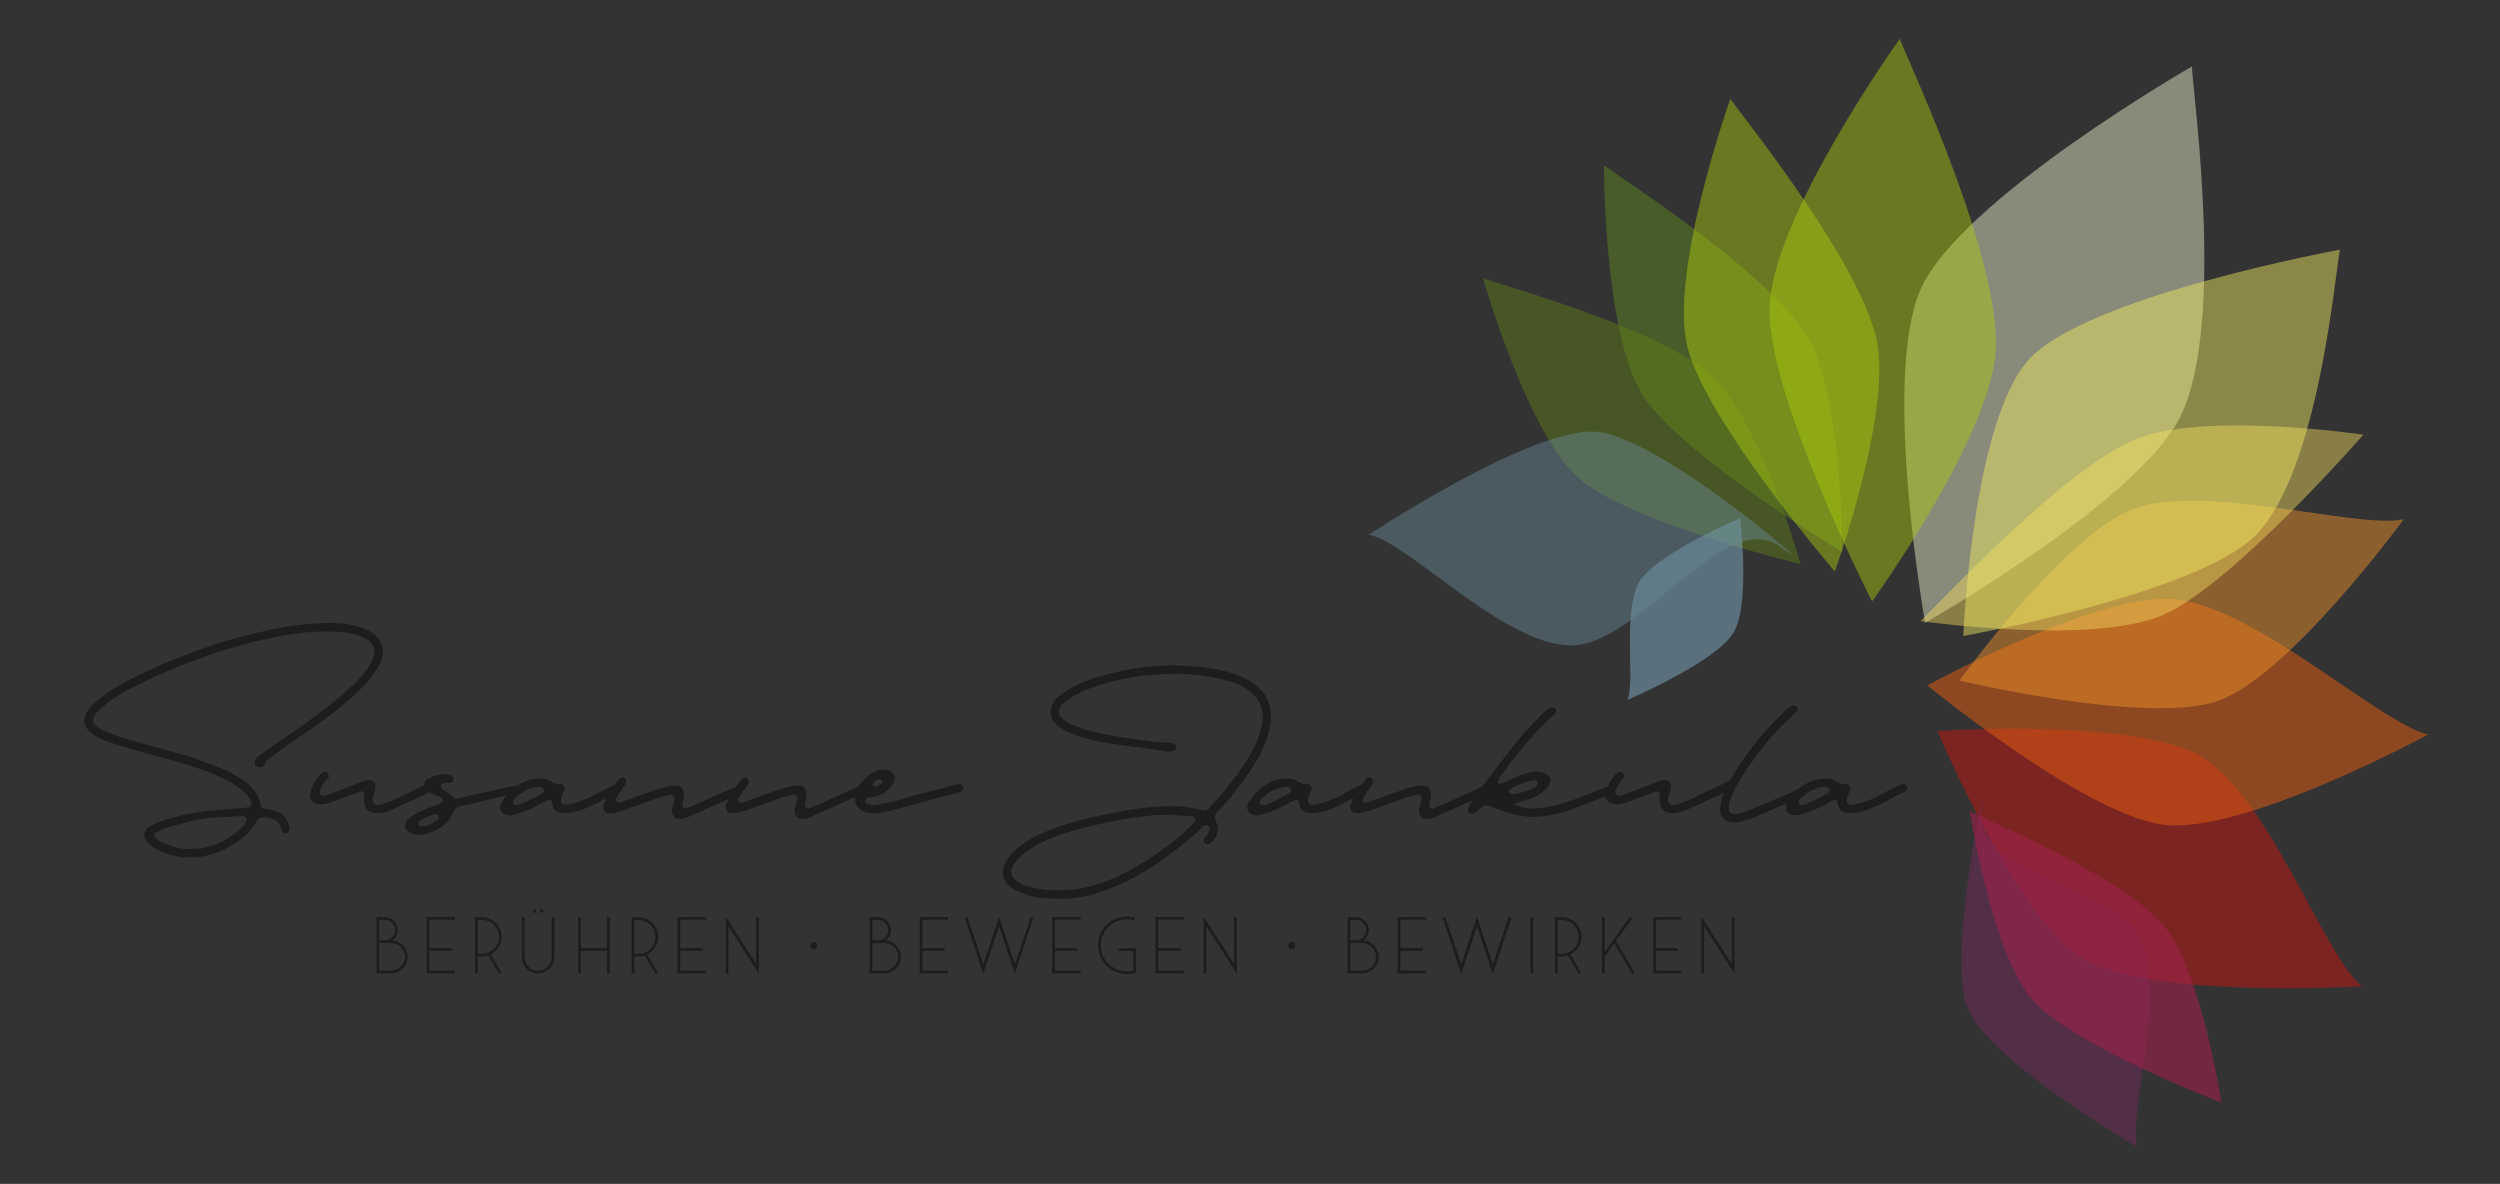 <?xml version="1.0" encoding="utf-8"?>
<!-- Generator: Adobe Illustrator 16.0.0, SVG Export Plug-In . SVG Version: 6.00 Build 0)  -->
<!DOCTYPE svg PUBLIC "-//W3C//DTD SVG 1.1//EN" "http://www.w3.org/Graphics/SVG/1.1/DTD/svg11.dtd">
<svg version="1.1" id="Layer_1" xmlns="http://www.w3.org/2000/svg" xmlns:xlink="http://www.w3.org/1999/xlink" x="0px" y="0px"
	 width="49.625px" height="23.5px" viewBox="0 0 49.625 23.5" enable-background="new 0 0 49.625 23.5" xml:space="preserve">
<rect x="0" y="0" width="49.625" height="23.5" fill="#333333" stroke="none"/>
<g>
	<defs>
		<rect id="SVGID_1_" x="-11" y="-6.5" width="72.221" height="54.165"/>
	</defs>
	<clipPath id="SVGID_2_">
		<use xlink:href="#SVGID_1_"  overflow="visible"/>
	</clipPath>
	<g clip-path="url(#SVGID_2_)">
		<defs>
			<rect id="SVGID_3_" x="-11" y="-6.5" width="72.221" height="54.165"/>
		</defs>
		<clipPath id="SVGID_4_">
			<use xlink:href="#SVGID_3_"  overflow="visible"/>
		</clipPath>
		<path clip-path="url(#SVGID_4_)" fill="#1D1D1B" d="M7.474,19.322v-1.117h0.168c0.14,0.001,0.255,0.117,0.255,0.257
			c0,0.083-0.039,0.157-0.102,0.205c0.167,0.015,0.298,0.157,0.298,0.327c0,0.179-0.146,0.325-0.326,0.328H7.474z M7.527,18.666
			h0.115c0.111,0,0.202-0.092,0.202-0.204c0-0.111-0.091-0.202-0.202-0.203H7.527V18.666z M7.527,18.72v0.548h0.24
			c0.15-0.002,0.273-0.125,0.273-0.274c0-0.15-0.123-0.273-0.273-0.274H7.527z"/>
		<polygon clip-path="url(#SVGID_4_)" fill="#1D1D1B" points="9.031,18.203 9.031,18.257 8.523,18.257 8.523,18.821 8.965,18.821 
			8.965,18.875 8.523,18.875 8.523,19.267 9.031,19.267 9.031,19.322 8.469,19.322 8.469,18.203 		"/>
		<path clip-path="url(#SVGID_4_)" fill="#1D1D1B" d="M9.898,19.322l-0.208-0.355c-0.037,0.012-0.076,0.018-0.114,0.019l-0.091,0
			v0.336H9.43v-1.115h0.138c0.215,0,0.391,0.175,0.391,0.39c0,0.15-0.088,0.283-0.219,0.349l0.222,0.377H9.898z M9.575,18.932
			c0.182-0.003,0.329-0.154,0.329-0.335c0-0.185-0.15-0.335-0.336-0.335H9.484v0.671H9.575z"/>
		<path clip-path="url(#SVGID_4_)" fill="#1D1D1B" d="M10.358,18.998v-0.792h0.054v0.792c0,0.15,0.121,0.27,0.27,0.27
			c0.148,0,0.269-0.12,0.269-0.27v-0.792h0.054v0.792c0,0.179-0.145,0.324-0.323,0.324C10.503,19.322,10.358,19.177,10.358,18.998
			 M10.609,18.12c-0.018,0-0.035-0.017-0.035-0.035c0-0.019,0.017-0.036,0.035-0.036s0.035,0.017,0.035,0.036
			C10.644,18.104,10.627,18.12,10.609,18.12 M10.753,18.12c-0.019,0-0.035-0.017-0.035-0.035c0-0.019,0.016-0.036,0.035-0.036
			c0.02,0,0.034,0.017,0.034,0.036C10.788,18.104,10.773,18.12,10.753,18.12"/>
		<polygon clip-path="url(#SVGID_4_)" fill="#1D1D1B" points="12.105,18.207 12.105,19.325 12.051,19.325 12.051,18.876 
			11.531,18.876 11.531,19.322 11.477,19.322 11.477,18.207 11.531,18.207 11.531,18.821 12.051,18.821 12.051,18.207 		"/>
		<path clip-path="url(#SVGID_4_)" fill="#1D1D1B" d="M13.005,19.322l-0.208-0.355c-0.038,0.012-0.076,0.018-0.115,0.019l-0.091,0
			v0.336h-0.054v-1.115h0.138c0.215,0,0.391,0.175,0.391,0.39c0,0.15-0.088,0.283-0.219,0.349l0.222,0.377H13.005z M12.681,18.932
			c0.182-0.003,0.329-0.154,0.329-0.335c0-0.185-0.149-0.335-0.335-0.335h-0.084v0.671H12.681z"/>
		<polygon clip-path="url(#SVGID_4_)" fill="#1D1D1B" points="14.012,18.203 14.012,18.257 13.504,18.257 13.504,18.821 
			13.945,18.821 13.945,18.875 13.504,18.875 13.504,19.267 14.012,19.267 14.012,19.322 13.449,19.322 13.449,18.203 		"/>
		<polygon clip-path="url(#SVGID_4_)" fill="#1D1D1B" points="15.064,18.207 15.064,19.328 15.063,19.328 14.46,18.386 
			14.46,19.322 14.406,19.322 14.406,18.201 14.411,18.201 15.008,19.133 15.008,18.207 		"/>
		<path clip-path="url(#SVGID_4_)" fill="#1D1D1B" d="M16.154,18.84c-0.038,0-0.07-0.032-0.07-0.07c0-0.021,0.006-0.036,0.021-0.05
			c0.013-0.014,0.029-0.021,0.049-0.021c0.04,0,0.07,0.03,0.07,0.07C16.224,18.808,16.194,18.84,16.154,18.84"/>
		<path clip-path="url(#SVGID_4_)" fill="#1D1D1B" d="M17.263,19.322v-1.117h0.167c0.139,0.001,0.255,0.117,0.255,0.257
			c0,0.083-0.039,0.157-0.102,0.205c0.168,0.015,0.298,0.157,0.298,0.327c0,0.179-0.146,0.325-0.325,0.328H17.263z M17.316,18.666
			h0.114c0.111,0,0.202-0.092,0.202-0.204c0-0.111-0.091-0.202-0.202-0.203h-0.114V18.666z M17.316,18.72v0.548h0.24
			c0.15-0.002,0.272-0.125,0.272-0.274c0-0.15-0.122-0.273-0.272-0.274H17.316z"/>
		<polygon clip-path="url(#SVGID_4_)" fill="#1D1D1B" points="18.819,18.203 18.819,18.257 18.311,18.257 18.311,18.821 
			18.752,18.821 18.752,18.875 18.311,18.875 18.311,19.267 18.819,19.267 18.819,19.322 18.257,19.322 18.257,18.203 		"/>
		<polygon clip-path="url(#SVGID_4_)" fill="#1D1D1B" points="19.147,18.207 19.204,18.207 19.519,19.142 19.83,18.207 
			19.834,18.207 20.146,19.142 20.459,18.207 20.515,18.207 20.146,19.327 20.143,19.327 19.831,18.388 19.52,19.327 19.516,19.327 
					"/>
		<polygon clip-path="url(#SVGID_4_)" fill="#1D1D1B" points="21.45,18.203 21.45,18.257 20.942,18.257 20.942,18.821 
			21.383,18.821 21.383,18.875 20.942,18.875 20.942,19.267 21.45,19.267 21.45,19.322 20.886,19.322 20.886,18.203 		"/>
		<path clip-path="url(#SVGID_4_)" fill="#1D1D1B" d="M21.964,19.168c-0.105-0.105-0.168-0.249-0.168-0.403
			c0-0.156,0.063-0.299,0.168-0.405c0.105-0.105,0.25-0.168,0.403-0.168c0.048,0,0.098,0.004,0.164,0.023l-0.016,0.054
			c-0.06-0.018-0.104-0.021-0.148-0.021c-0.139,0-0.269,0.056-0.364,0.15c-0.096,0.097-0.151,0.227-0.151,0.367
			c0,0.139,0.055,0.269,0.151,0.364s0.225,0.152,0.364,0.152c0.037,0,0.072-0.004,0.107-0.011l0.021-0.006v-0.387H22.2v-0.054h0.35
			v0.485l-0.063,0.015c-0.039,0.008-0.079,0.012-0.119,0.012C22.214,19.336,22.07,19.274,21.964,19.168"/>
		<polygon clip-path="url(#SVGID_4_)" fill="#1D1D1B" points="23.5,18.203 23.5,18.257 22.991,18.257 22.991,18.821 23.433,18.821 
			23.433,18.875 22.991,18.875 22.991,19.267 23.5,19.267 23.5,19.322 22.937,19.322 22.937,18.203 		"/>
		<polygon clip-path="url(#SVGID_4_)" fill="#1D1D1B" points="24.551,18.207 24.551,19.328 24.55,19.328 23.946,18.386 
			23.946,19.322 23.893,19.322 23.893,18.201 23.897,18.201 24.497,19.133 24.497,18.207 		"/>
		<path clip-path="url(#SVGID_4_)" fill="#1D1D1B" d="M25.641,18.84c-0.038,0-0.07-0.032-0.07-0.07c0-0.021,0.007-0.036,0.021-0.05
			s0.03-0.021,0.049-0.021c0.04,0,0.07,0.03,0.07,0.07C25.711,18.808,25.681,18.84,25.641,18.84"/>
		<path clip-path="url(#SVGID_4_)" fill="#1D1D1B" d="M26.75,19.322v-1.117h0.168c0.139,0.001,0.254,0.117,0.254,0.257
			c0,0.083-0.039,0.157-0.102,0.205c0.167,0.015,0.297,0.157,0.297,0.327c0,0.179-0.145,0.325-0.325,0.328H26.75z M26.803,18.666
			h0.115c0.111,0,0.201-0.092,0.201-0.204c0-0.111-0.09-0.202-0.202-0.203h-0.113V18.666z M26.803,18.72v0.548h0.239
			c0.15-0.002,0.272-0.125,0.272-0.274c0-0.15-0.122-0.273-0.272-0.274H26.803z"/>
		<polygon clip-path="url(#SVGID_4_)" fill="#1D1D1B" points="28.307,18.203 28.307,18.257 27.798,18.257 27.798,18.821 
			28.24,18.821 28.24,18.875 27.798,18.875 27.798,19.267 28.307,19.267 28.307,19.322 27.743,19.322 27.743,18.203 		"/>
		<polygon clip-path="url(#SVGID_4_)" fill="#1D1D1B" points="28.634,18.207 28.691,18.207 29.006,19.142 29.317,18.207 
			29.321,18.207 29.633,19.142 29.946,18.207 30.003,18.207 29.635,19.327 29.63,19.327 29.318,18.388 29.007,19.327 29.003,19.327 
					"/>
		<rect x="30.38" y="18.207" clip-path="url(#SVGID_4_)" fill="#1D1D1B" width="0.054" height="1.115"/>
		<path clip-path="url(#SVGID_4_)" fill="#1D1D1B" d="M31.332,19.322l-0.208-0.355c-0.037,0.012-0.076,0.018-0.114,0.019l-0.091,0
			v0.336h-0.054v-1.115h0.137c0.215,0,0.391,0.175,0.391,0.39c0,0.15-0.088,0.283-0.219,0.349l0.221,0.377H31.332z M31.008,18.932
			c0.18-0.003,0.328-0.154,0.328-0.335c0-0.185-0.149-0.335-0.335-0.335h-0.083v0.671H31.008z"/>
		<polygon clip-path="url(#SVGID_4_)" fill="#1D1D1B" points="32.415,18.207 32.074,18.681 32.077,18.678 32.455,19.322 
			32.393,19.322 32.042,18.725 31.852,18.989 31.852,19.322 31.798,19.322 31.798,18.207 31.852,18.207 31.852,18.896 
			32.348,18.207 		"/>
		<polygon clip-path="url(#SVGID_4_)" fill="#1D1D1B" points="33.38,18.203 33.38,18.257 32.872,18.257 32.872,18.821 
			33.313,18.821 33.313,18.875 32.872,18.875 32.872,19.267 33.38,19.267 33.38,19.322 32.817,19.322 32.817,18.203 		"/>
		<polygon clip-path="url(#SVGID_4_)" fill="#1D1D1B" points="34.432,18.207 34.432,19.328 34.43,19.328 33.827,18.386 
			33.827,19.322 33.774,19.322 33.774,18.201 33.778,18.201 34.377,19.133 34.377,18.207 		"/>
		<g opacity="0.46" clip-path="url(#SVGID_4_)">
			<g>
				<defs>
					<rect id="SVGID_5_" x="37.799" y="1.32" width="5.957" height="11.042"/>
				</defs>
				<clipPath id="SVGID_6_">
					<use xlink:href="#SVGID_5_"  overflow="visible"/>
				</clipPath>
				<path clip-path="url(#SVGID_6_)" fill="#EBF0CD" d="M38.214,12.362c0,0,3.941-2.239,4.973-3.922
					c1.032-1.683,0.352-6.489,0.322-7.12c0,0-4.632,2.657-5.394,4.445C37.353,7.554,38.214,12.362,38.214,12.362"/>
			</g>
		</g>
		<g opacity="0.62" clip-path="url(#SVGID_4_)">
			<g>
				<defs>
					<rect id="SVGID_7_" x="38.456" y="14.466" width="8.429" height="5.151"/>
				</defs>
				<clipPath id="SVGID_8_">
					<use xlink:href="#SVGID_7_"  overflow="visible"/>
				</clipPath>
				<path clip-path="url(#SVGID_8_)" fill="#A81B18" d="M38.456,14.51c0,0,3.651-0.245,5.087,0.428
					c1.438,0.673,2.571,4.027,3.341,4.639c0,0-4.301,0.271-5.603-0.593C39.98,18.121,38.456,14.51,38.456,14.51"/>
			</g>
		</g>
		<g opacity="0.53" clip-path="url(#SVGID_4_)">
			<g>
				<defs>
					<rect id="SVGID_9_" x="38.257" y="11.886" width="9.944" height="4.5"/>
				</defs>
				<clipPath id="SVGID_10_">
					<use xlink:href="#SVGID_9_"  overflow="visible"/>
				</clipPath>
				<path clip-path="url(#SVGID_10_)" fill="#DE5A11" d="M38.257,13.605c0,0,3.137-1.718,4.741-1.72
					c1.603-0.001,4.222,2.476,5.203,2.695c0,0-3.704,2.01-5.278,1.788C41.349,16.146,38.257,13.605,38.257,13.605"/>
			</g>
		</g>
		<g opacity="0.46" clip-path="url(#SVGID_4_)">
			<g>
				<defs>
					<rect id="SVGID_11_" x="38.895" y="9.94" width="8.818" height="4.118"/>
				</defs>
				<clipPath id="SVGID_12_">
					<use xlink:href="#SVGID_11_"  overflow="visible"/>
				</clipPath>
				<path clip-path="url(#SVGID_12_)" fill="#F39528" d="M38.895,13.51c0,0,1.951-2.7,3.308-3.349s4.59,0.358,5.511,0.146
					c0,0-2.311,3.17-3.735,3.621C42.555,14.379,38.895,13.51,38.895,13.51"/>
			</g>
		</g>
		<g opacity="0.48" clip-path="url(#SVGID_4_)">
			<g>
				<defs>
					<rect id="SVGID_13_" x="38.936" y="15.893" width="3.745" height="6.877"/>
				</defs>
				<clipPath id="SVGID_14_">
					<use xlink:href="#SVGID_13_"  overflow="visible"/>
				</clipPath>
				<path clip-path="url(#SVGID_14_)" fill="#732959" d="M39.335,16.116c-0.19,1.207,2.498,1.425,3.116,2.445
					c0.619,1.021-0.231,3.513-0.02,4.209c0,0-2.934-1.688-3.374-2.764C38.618,18.931,39.525,14.91,39.335,16.116"/>
			</g>
		</g>
		<g opacity="0.46" clip-path="url(#SVGID_4_)">
			<g>
				<defs>
					<rect id="SVGID_15_" x="31.838" y="3.282" width="4.729" height="7.676"/>
				</defs>
				<clipPath id="SVGID_16_">
					<use xlink:href="#SVGID_15_"  overflow="visible"/>
				</clipPath>
				<path clip-path="url(#SVGID_16_)" fill="#608B1D" d="M36.567,10.958c0,0,0.017-2.884-0.627-4.157
					c-0.644-1.274-3.718-3.233-4.102-3.519c0,0-0.005,3.399,0.793,4.599C33.43,9.08,36.567,10.958,36.567,10.958"/>
			</g>
		</g>
		<g opacity="0.46" clip-path="url(#SVGID_4_)">
			<g>
				<defs>
					<rect id="SVGID_17_" x="29.438" y="5.524" width="6.303" height="5.674"/>
				</defs>
				<clipPath id="SVGID_18_">
					<use xlink:href="#SVGID_17_"  overflow="visible"/>
				</clipPath>
				<path clip-path="url(#SVGID_18_)" fill="#5F7F15" d="M35.741,11.198c0,0-0.742-2.654-1.661-3.637
					c-0.919-0.982-4.22-1.887-4.642-2.036c0,0,0.889,3.125,1.927,3.995C32.404,10.389,35.741,11.198,35.741,11.198"/>
			</g>
		</g>
		<g opacity="0.62" clip-path="url(#SVGID_4_)">
			<g>
				<defs>
					<rect id="SVGID_19_" x="39.1" y="16.103" width="4.994" height="5.784"/>
				</defs>
				<clipPath id="SVGID_20_">
					<use xlink:href="#SVGID_19_"  overflow="visible"/>
				</clipPath>
				<path clip-path="url(#SVGID_20_)" fill="#9D2048" d="M44.094,21.887c0,0-0.366-2.447-1.077-3.429
					c-0.71-0.982-3.557-2.172-3.917-2.355c0,0,0.443,2.884,1.275,3.779C41.206,20.777,44.094,21.887,44.094,21.887"/>
			</g>
		</g>
		<g opacity="0.46" clip-path="url(#SVGID_4_)">
			<g>
				<defs>
					<rect id="SVGID_21_" x="38.124" y="8.444" width="8.79" height="4.068"/>
				</defs>
				<clipPath id="SVGID_22_">
					<use xlink:href="#SVGID_21_"  overflow="visible"/>
				</clipPath>
				<path clip-path="url(#SVGID_22_)" fill="#EFD65E" d="M46.913,8.629c0,0-2.94-0.437-4.371,0.035
					c-1.43,0.471-4.05,3.314-4.418,3.664c0,0,3.47,0.499,4.855-0.14C44.365,11.549,46.913,8.629,46.913,8.629"/>
			</g>
		</g>
		<g opacity="0.46" clip-path="url(#SVGID_4_)">
			<g>
				<defs>
					<rect id="SVGID_23_" x="35.125" y="0.771" width="4.494" height="11.167"/>
				</defs>
				<clipPath id="SVGID_24_">
					<use xlink:href="#SVGID_23_"  overflow="visible"/>
				</clipPath>
				<path clip-path="url(#SVGID_24_)" fill="#ACC90D" d="M37.16,11.938c0,0,2.191-3.029,2.437-4.792
					c0.247-1.762-1.676-5.826-1.886-6.376c0,0-2.566,3.581-2.586,5.365C35.105,7.919,37.16,11.938,37.16,11.938"/>
			</g>
		</g>
		<g opacity="0.46" clip-path="url(#SVGID_4_)">
			<g>
				<defs>
					<rect id="SVGID_25_" x="38.972" y="4.957" width="7.475" height="7.668"/>
				</defs>
				<clipPath id="SVGID_26_">
					<use xlink:href="#SVGID_25_"  overflow="visible"/>
				</clipPath>
				<path clip-path="url(#SVGID_26_)" fill="#F2E95F" d="M38.972,12.625c0,0,4.31-0.77,5.668-1.877
					c1.358-1.108,1.704-5.261,1.808-5.792c0,0-5.069,0.926-6.188,2.194C39.142,8.419,38.972,12.625,38.972,12.625"/>
			</g>
		</g>
		<g opacity="0.46" clip-path="url(#SVGID_4_)">
			<g>
				<defs>
					<rect id="SVGID_27_" x="33.426" y="1.961" width="3.878" height="9.384"/>
				</defs>
				<clipPath id="SVGID_28_">
					<use xlink:href="#SVGID_27_"  overflow="visible"/>
				</clipPath>
				<path clip-path="url(#SVGID_28_)" fill="#ACC90D" d="M36.422,11.345c0,0,1.058-2.93,0.856-4.44
					c-0.2-1.511-2.641-4.528-2.931-4.944c0,0-1.232,3.458-0.847,4.946C33.885,8.393,36.422,11.345,36.422,11.345"/>
			</g>
		</g>
		<g opacity="0.46" clip-path="url(#SVGID_4_)">
			<g>
				<defs>
					<rect id="SVGID_29_" x="32.305" y="10.287" width="2.299" height="3.605"/>
				</defs>
				<clipPath id="SVGID_30_">
					<use xlink:href="#SVGID_29_"  overflow="visible"/>
				</clipPath>
				<path clip-path="url(#SVGID_30_)" fill="#89B7D3" d="M34.54,10.287c0,0-1.522,0.643-1.947,1.186
					c-0.424,0.543-0.118,2.033-0.288,2.419c0,0,1.79-0.764,2.116-1.351S34.54,10.287,34.54,10.287"/>
			</g>
		</g>
		<g opacity="0.46" clip-path="url(#SVGID_4_)">
			<g>
				<defs>
					<rect id="SVGID_31_" x="27.17" y="8.567" width="8.386" height="4.243"/>
				</defs>
				<clipPath id="SVGID_32_">
					<use xlink:href="#SVGID_31_"  overflow="visible"/>
				</clipPath>
				<path clip-path="url(#SVGID_32_)" fill="#648794" d="M35.351,10.861c-1.078-0.818-2.74,1.834-4.071,1.945
					c-1.332,0.11-3.313-2.05-4.11-2.191c0,0,3.234-2.147,4.523-2.045C32.982,8.673,36.429,11.679,35.351,10.861"/>
			</g>
		</g>
		<path clip-path="url(#SVGID_4_)" fill="#1D1D1B" d="M3.703,17.016c-0.224,0-0.438-0.072-0.631-0.183
			c-0.061-0.036-0.112-0.067-0.147-0.112c-0.046-0.057-0.072-0.112-0.062-0.168c0.01-0.051,0.041-0.102,0.097-0.142
			c0.061-0.041,0.128-0.066,0.194-0.092c0.163-0.061,0.346-0.112,0.56-0.158c0.403-0.086,0.78-0.086,1.146-0.127
			c0.046-0.006,0.097-0.006,0.123-0.046c0.02-0.036,0-0.086-0.026-0.132c-0.045-0.086-0.122-0.148-0.178-0.193
			c-0.102-0.082-0.219-0.149-0.366-0.22c-0.234-0.112-0.5-0.208-0.8-0.295c-0.229-0.066-0.458-0.127-0.687-0.193l-0.423-0.117
			c-0.157-0.045-0.346-0.097-0.519-0.183c-0.072-0.037-0.158-0.082-0.225-0.154c-0.086-0.096-0.112-0.203-0.057-0.325
			c0.026-0.056,0.062-0.107,0.107-0.153c0.041-0.041,0.097-0.097,0.158-0.147c0.168-0.144,0.367-0.25,0.514-0.332
			c0.388-0.213,0.82-0.402,1.355-0.601c0.555-0.209,1.08-0.347,1.609-0.459c0.24-0.051,0.458-0.081,0.672-0.097
			c0.128-0.009,0.26-0.02,0.393-0.02h0.117c0.147,0,0.326,0.025,0.499,0.077c0.106,0.03,0.194,0.071,0.275,0.128
			c0.163,0.112,0.239,0.315,0.178,0.504c-0.03,0.097-0.082,0.183-0.143,0.28c-0.057,0.086-0.123,0.167-0.214,0.259
			c-0.244,0.245-0.498,0.454-0.723,0.622c-0.361,0.275-0.758,0.509-1.064,0.754L5.41,15.009c-0.025,0.021-0.041,0.036-0.071,0.051
			c-0.035,0.021-0.071,0.051-0.086,0.107c-0.011,0.036-0.03,0.062-0.102,0.062H5.145c-0.036,0-0.066-0.016-0.082-0.046
			c-0.015-0.03-0.011-0.071,0.005-0.102c0.015-0.03,0.041-0.057,0.066-0.077c0.057-0.046,0.118-0.086,0.184-0.132
			c0.32-0.218,0.703-0.474,1.075-0.758c0.26-0.198,0.449-0.356,0.621-0.525c0.117-0.112,0.208-0.209,0.275-0.306
			c0.056-0.082,0.091-0.147,0.117-0.218c0.056-0.163,0.015-0.29-0.127-0.377c-0.117-0.072-0.245-0.102-0.362-0.123
			c-0.142-0.025-0.285-0.029-0.442-0.029H6.422c-0.29,0-0.611,0.04-1.013,0.121c-0.835,0.168-1.686,0.468-2.516,0.861
			c-0.194,0.09-0.377,0.188-0.549,0.294c-0.092,0.056-0.205,0.128-0.307,0.219c-0.036,0.031-0.091,0.082-0.132,0.133
			c-0.046,0.061-0.062,0.107-0.056,0.152c0.005,0.055,0.056,0.097,0.097,0.123c0.041,0.025,0.091,0.05,0.158,0.082
			c0.152,0.071,0.31,0.116,0.463,0.163L3,14.805c0.229,0.066,0.463,0.123,0.693,0.194c0.249,0.077,0.489,0.168,0.712,0.26
			c0.128,0.051,0.22,0.106,0.311,0.158c0.056,0.03,0.102,0.061,0.142,0.091c0.174,0.132,0.281,0.275,0.306,0.443
			c0.011,0.067,0.051,0.103,0.113,0.107c0.086,0.005,0.168,0.032,0.239,0.062c0.122,0.051,0.188,0.147,0.225,0.28
			c0.009,0.036,0.009,0.062-0.006,0.091c-0.02,0.042-0.05,0.052-0.066,0.052H5.664c-0.03,0-0.05-0.015-0.066-0.046
			c-0.01-0.021-0.014-0.046-0.019-0.066c-0.021-0.082-0.067-0.138-0.148-0.168c-0.051-0.021-0.108-0.041-0.158-0.041H5.227
			c-0.062,0-0.107,0.026-0.138,0.086c-0.046,0.097-0.117,0.183-0.219,0.275c-0.143,0.127-0.306,0.229-0.479,0.305
			c-0.199,0.087-0.402,0.133-0.601,0.133C3.765,17.021,3.734,17.016,3.703,17.016 M3.78,16.849h0.036
			c0.434,0,0.825-0.235,1.008-0.454c0.026-0.03,0.051-0.061,0.066-0.092c0.01-0.021,0.015-0.041,0.005-0.062
			c-0.01-0.015-0.025-0.03-0.051-0.035c-0.025-0.005-0.056-0.005-0.082-0.005c-0.117,0-0.234,0.021-0.346,0.021H4.391
			c-0.316,0-0.632,0.082-0.938,0.167c-0.091,0.026-0.208,0.062-0.325,0.118c-0.041,0.021-0.066,0.046-0.066,0.076
			c0,0.031,0.02,0.051,0.062,0.082c0.041,0.031,0.086,0.051,0.132,0.071c0.173,0.076,0.33,0.118,0.478,0.118
			C3.75,16.853,3.765,16.849,3.78,16.849"/>
		<path clip-path="url(#SVGID_4_)" fill="#1D1D1B" d="M7.408,16.135c-0.087-0.015-0.184-0.077-0.184-0.275
			c0-0.072,0.015-0.112-0.005-0.132c-0.041-0.041-0.086-0.01-0.157,0.016l-0.011,0.004c-0.045,0.016-0.086,0.031-0.132,0.051
			l-0.285,0.107c-0.096,0.04-0.27,0.082-0.372,0.04c-0.077-0.03-0.123-0.106-0.107-0.183c0.025-0.133,0.086-0.26,0.188-0.382
			c0.016-0.016,0.041-0.03,0.061-0.041c0.016-0.011,0.031-0.016,0.046-0.016c0.02,0,0.041,0.011,0.062,0.036
			c0.02,0.025,0.03,0.066-0.011,0.097c-0.066,0.066-0.106,0.143-0.142,0.209c-0.005,0.015-0.011,0.031-0.011,0.04
			c-0.005,0.021,0,0.037,0.011,0.057c0.036,0.076,0.163,0.005,0.208-0.011c0.142-0.045,0.285-0.101,0.417-0.158l0.062-0.025
			c0.061-0.025,0.127-0.05,0.193-0.07c0.025-0.011,0.056-0.016,0.082-0.016h0.005c0.082,0,0.128,0.045,0.128,0.133
			c0,0.015,0,0.03-0.041,0.183c-0.016,0.041-0.036,0.096,0.005,0.147c0.02,0.026,0.051,0.036,0.086,0.036
			c0.031,0,0.056-0.01,0.086-0.02c0.005,0,0.01-0.005,0.015-0.005c0.092-0.031,0.168-0.062,0.239-0.093
			c0.174-0.082,0.352-0.167,0.52-0.249c0.071-0.031,0.138-0.062,0.204-0.097c0.005,0,0.01-0.006,0.015-0.006l0.03-0.014h0.026
			c0.025,0,0.046,0.01,0.062,0.025c0.02,0.031,0.02,0.066,0,0.097c-0.011,0.021-0.031,0.036-0.051,0.046l-0.01,0.004
			c-0.021,0.011-0.046,0.027-0.071,0.036l-0.173,0.081c-0.184,0.082-0.372,0.174-0.555,0.255C7.75,16.09,7.647,16.129,7.541,16.14
			H7.47C7.449,16.14,7.429,16.14,7.408,16.135"/>
		<path clip-path="url(#SVGID_4_)" fill="#1D1D1B" d="M8.239,16.563c-0.035-0.005-0.076-0.016-0.111-0.036
			c-0.046-0.03-0.072-0.066-0.082-0.107c-0.011-0.041,0-0.086,0.03-0.127c0.036-0.057,0.092-0.091,0.147-0.122
			c0.102-0.062,0.22-0.112,0.367-0.163c0.016-0.011,0.036-0.016,0.051-0.021l0.086-0.03c0.05-0.02,0.061-0.051,0.066-0.072
			c-0.025-0.077-0.061-0.072-0.158-0.106l-0.01-0.005c-0.015-0.01-0.031-0.016-0.046-0.021c-0.02-0.009-0.035-0.015-0.051-0.021
			c-0.021-0.015-0.046-0.031-0.066-0.05c-0.041-0.041-0.056-0.148-0.01-0.189c0.005-0.01,0.016-0.015,0.02-0.02
			c0.153-0.087,0.296-0.117,0.438-0.098c0.005,0.006,0.01,0.006,0.021,0.006c0.025,0.005,0.045,0.02,0.061,0.045
			c0.015,0.025,0.015,0.056,0.005,0.077c-0.015,0.025-0.036,0.036-0.062,0.041c-0.056,0-0.147-0.021-0.178,0.03
			C8.743,15.6,8.743,15.63,8.764,15.65c0.066,0.062,0.168,0.107,0.219,0.163c0.015,0.02,0.035,0.036,0.06,0.036
			c0.016,0.006,0.037,0.006,0.052,0l0.133-0.03l0.213-0.051c0.219-0.051,0.438-0.097,0.663-0.147
			c0.041-0.011,0.08-0.016,0.121-0.021c0.016,0,0.031-0.005,0.047-0.005c0.01,0,0.026-0.006,0.041,0
			c0.041,0.005,0.072,0.035,0.076,0.076c0.006,0.036-0.019,0.072-0.055,0.086c-0.03,0.011-0.056,0.016-0.082,0.011
			c-0.061-0.005-0.111,0.005-0.173,0.015c-0.244,0.056-0.489,0.118-0.733,0.174l-0.168,0.035l-0.025,0.01
			c-0.011,0-0.015,0.005-0.026,0.005c-0.055,0.01-0.101,0.045-0.122,0.106c-0.091,0.214-0.254,0.352-0.524,0.438
			c-0.066,0.021-0.143,0.026-0.229,0.016L8.239,16.563z M8.367,16.404h0.03c0.102-0.015,0.204-0.061,0.291-0.137
			c0.015-0.01,0.03-0.041,0.02-0.065c-0.011-0.021-0.031-0.037-0.051-0.042c-0.005,0-0.01,0-0.021,0.005
			c-0.102,0.025-0.204,0.067-0.301,0.127c-0.021,0.01-0.031,0.036-0.031,0.061c0.005,0.021,0.021,0.031,0.026,0.037l0.016,0.015
			H8.367z"/>
		<path clip-path="url(#SVGID_4_)" fill="#1D1D1B" d="M10.023,16.165c-0.066-0.03-0.092-0.071-0.092-0.138
			c0-0.04,0.01-0.077,0.031-0.106c0.194-0.3,0.462-0.469,0.768-0.469c0.077,0,0.148,0.021,0.209,0.062
			c0.046,0.03,0.086,0.05,0.143,0.05h0.031c0.005-0.005,0.01-0.005,0.015-0.005c0.03,0,0.051,0.015,0.066,0.041
			c0.02,0.024,0.02,0.062,0.005,0.091c-0.026,0.052-0.046,0.112-0.061,0.168c-0.01,0.03-0.005,0.061,0.015,0.082
			c0.015,0.025,0.041,0.035,0.077,0.035h0.015c0.092-0.015,0.184-0.035,0.265-0.066c0.147-0.051,0.285-0.123,0.407-0.193
			c0.097-0.051,0.173-0.087,0.245-0.122c0.031-0.015,0.056-0.026,0.077-0.031h0.016c0.04,0,0.071,0.025,0.086,0.066
			c0.005,0.026-0.005,0.067-0.041,0.082c-0.102,0.045-0.199,0.097-0.296,0.148c-0.137,0.077-0.284,0.152-0.437,0.209
			c-0.138,0.051-0.255,0.071-0.372,0.071c-0.087,0-0.148-0.02-0.189-0.076c-0.025-0.041-0.041-0.087-0.055-0.153l-0.006-0.03h-0.03
			c-0.062,0.005-0.097,0.025-0.127,0.046l-0.025,0.015l-0.016,0.009c-0.117,0.062-0.233,0.123-0.356,0.163
			c-0.076,0.026-0.147,0.046-0.208,0.062c-0.025,0.005-0.045,0.01-0.066,0.01C10.083,16.186,10.048,16.176,10.023,16.165
			 M10.252,15.982c0.015,0,0.03-0.005,0.051-0.011c0.137-0.05,0.28-0.122,0.454-0.219l0.03-0.025
			c0.01-0.016,0.016-0.041,0.005-0.061c-0.005-0.021-0.025-0.036-0.041-0.042c-0.016,0-0.03-0.004-0.041-0.004h-0.021
			c-0.188,0.015-0.346,0.102-0.494,0.26c-0.01,0.01-0.015,0.025-0.015,0.041c0,0.01,0.005,0.021,0.01,0.036
			c0.01,0.014,0.031,0.025,0.046,0.025H10.252z"/>
		<path clip-path="url(#SVGID_4_)" fill="#1D1D1B" d="M13.375,16.206c-0.03-0.036-0.046-0.086-0.036-0.148l0.031-0.107
			c0.005-0.024,0.01-0.046,0.016-0.066c0.01-0.04,0-0.066-0.01-0.082s-0.03-0.03-0.061-0.03c-0.01,0-0.021,0.005-0.026,0.005
			c-0.076,0.016-0.132,0.031-0.183,0.045c-0.132,0.046-0.265,0.098-0.392,0.143l-0.255,0.091c-0.046,0.016-0.086,0.031-0.132,0.046
			c-0.03,0.005-0.062,0.016-0.091,0.025c-0.031,0.01-0.061,0.015-0.102,0.015h-0.041c-0.042,0-0.072-0.015-0.092-0.041
			c-0.02-0.025-0.031-0.061-0.025-0.101c0.005-0.031,0.02-0.067,0.03-0.087c0.036-0.092,0.082-0.173,0.138-0.25l0.025-0.041
			l0.097-0.126c0.011-0.016,0.021-0.031,0.036-0.046c0.016-0.01,0.036-0.02,0.056-0.02c0.015,0,0.03,0.005,0.041,0.015
			c0.025,0.015,0.036,0.056,0.03,0.086c-0.01,0.031-0.03,0.061-0.051,0.091l-0.015,0.021c-0.016,0.025-0.036,0.051-0.051,0.071
			l-0.076,0.117c-0.015,0.021-0.021,0.057,0,0.082c0.021,0.02,0.045,0.02,0.056,0.02c0.005,0,0.015,0,0.021-0.004l0.214-0.076
			l0.194-0.072l0.325-0.112c0.087-0.031,0.178-0.056,0.271-0.071c0.031-0.005,0.061-0.005,0.091-0.005h0.011
			c0.086,0,0.138,0.045,0.153,0.127c0.005,0.016,0.005,0.03,0.005,0.051v0.025c0,0.025-0.005,0.057-0.015,0.087l-0.015,0.061v0.005
			c-0.005,0.021-0.011,0.052,0.015,0.077c0.015,0.016,0.036,0.021,0.051,0.021c0.021,0,0.035-0.005,0.051-0.01
			c0,0,0.02-0.01,0.025-0.016l0.035-0.015l0.21-0.092l0.442-0.199c0.036-0.016,0.071-0.03,0.107-0.046l0.071-0.031
			c0.025-0.009,0.056-0.016,0.086-0.016h0.005c0.041,0,0.066,0.021,0.076,0.063c0.011,0.03-0.01,0.071-0.041,0.086l-0.015,0.009
			h-0.005c-0.149,0.051-0.291,0.118-0.423,0.179l-0.271,0.123c-0.061,0.025-0.122,0.05-0.183,0.076l-0.127,0.06
			c-0.041,0.016-0.082,0.031-0.128,0.036h-0.025C13.446,16.257,13.4,16.242,13.375,16.206"/>
		<path clip-path="url(#SVGID_4_)" fill="#1D1D1B" d="M15.811,16.206c-0.031-0.036-0.046-0.086-0.036-0.148l0.031-0.107
			c0.005-0.024,0.01-0.046,0.015-0.066c0.011-0.04,0-0.066-0.01-0.082c-0.01-0.016-0.031-0.03-0.062-0.03
			c-0.009,0-0.02,0.005-0.024,0.005c-0.077,0.016-0.133,0.031-0.184,0.045c-0.132,0.046-0.265,0.098-0.393,0.143l-0.254,0.091
			c-0.046,0.016-0.087,0.031-0.133,0.046c-0.03,0.005-0.061,0.016-0.091,0.025c-0.031,0.01-0.062,0.015-0.103,0.015h-0.041
			c-0.041,0-0.071-0.015-0.091-0.041c-0.021-0.025-0.031-0.061-0.026-0.101c0.006-0.031,0.021-0.067,0.031-0.087
			c0.036-0.092,0.081-0.173,0.138-0.25l0.025-0.041l0.097-0.126c0.011-0.016,0.02-0.031,0.036-0.046
			c0.016-0.01,0.036-0.02,0.056-0.02c0.015,0,0.031,0.005,0.041,0.015c0.026,0.015,0.036,0.056,0.031,0.086
			c-0.011,0.031-0.031,0.061-0.051,0.091l-0.016,0.021c-0.015,0.025-0.036,0.051-0.05,0.071l-0.077,0.117
			c-0.016,0.021-0.021,0.057,0,0.082c0.02,0.02,0.045,0.02,0.056,0.02c0.005,0,0.016,0,0.021-0.004l0.213-0.076l0.194-0.072
			l0.325-0.112c0.087-0.031,0.179-0.056,0.27-0.071c0.031-0.005,0.062-0.005,0.092-0.005h0.011c0.086,0,0.137,0.045,0.153,0.127
			c0.005,0.016,0.005,0.03,0.005,0.051v0.025c0,0.025-0.005,0.057-0.016,0.087l-0.016,0.061v0.005
			c-0.005,0.021-0.01,0.052,0.016,0.077c0.016,0.016,0.036,0.021,0.051,0.021c0.02,0,0.035-0.005,0.05-0.01
			c0,0,0.02-0.01,0.025-0.016l0.036-0.015l0.208-0.092l0.443-0.199c0.035-0.016,0.071-0.03,0.106-0.046l0.072-0.031
			c0.025-0.009,0.055-0.016,0.086-0.016h0.004c0.041,0,0.067,0.021,0.077,0.063c0.01,0.03-0.01,0.071-0.041,0.086l-0.016,0.009
			h-0.005c-0.147,0.051-0.291,0.118-0.423,0.179l-0.269,0.123c-0.062,0.025-0.124,0.05-0.184,0.076l-0.127,0.06
			c-0.041,0.016-0.081,0.031-0.126,0.036h-0.026C15.882,16.257,15.836,16.242,15.811,16.206"/>
		<path clip-path="url(#SVGID_4_)" fill="#1D1D1B" d="M17.242,16.139c-0.097-0.019-0.182-0.065-0.229-0.136
			c-0.045-0.072-0.055-0.163-0.03-0.265c0.015-0.067,0.045-0.128,0.096-0.188c0.077-0.093,0.163-0.169,0.28-0.23
			c0.057-0.031,0.123-0.041,0.194-0.041h0.03c0.072,0,0.128,0.036,0.158,0.086c0.031,0.051,0.026,0.117-0.01,0.184
			c-0.01,0.02-0.026,0.035-0.041,0.056c-0.102,0.132-0.245,0.218-0.402,0.218h-0.016c-0.016,0-0.036,0.005-0.056,0.01
			c-0.025,0.006-0.035,0.031-0.041,0.051c-0.005,0.021,0.006,0.05,0.025,0.061c0.051,0.026,0.102,0.041,0.153,0.041
			c0.026,0,0.051-0.006,0.077-0.011c0.255-0.05,0.458-0.106,0.641-0.163c0.209-0.066,0.423-0.106,0.632-0.163
			c0.097-0.026,0.193-0.076,0.295-0.076c0.016,0,0.031-0.005,0.046-0.005c0.031,0,0.062,0.02,0.071,0.051
			c0.01,0.031,0.005,0.056-0.02,0.081c-0.025,0.026-0.056,0.037-0.102,0.046l-0.062,0.016c-0.137,0.035-0.275,0.06-0.413,0.101
			c-0.107,0.03-0.219,0.057-0.33,0.092c-0.103,0.031-0.21,0.056-0.316,0.087c-0.128,0.036-0.26,0.07-0.382,0.091
			c-0.031,0.004-0.061,0.01-0.092,0.01h-0.035h-0.041C17.293,16.145,17.268,16.145,17.242,16.139 M17.396,15.62
			c0.045-0.015,0.076-0.04,0.107-0.07c0.01-0.011,0.01-0.021,0.01-0.026l0.005-0.021l-0.015-0.015
			c-0.005-0.005-0.015-0.02-0.036-0.02h-0.004c-0.046,0-0.082,0.025-0.123,0.065c-0.01,0.01-0.015,0.031-0.015,0.041l0.005,0.02
			l0.015,0.011c0.01,0.004,0.025,0.015,0.041,0.015H17.396z"/>
		<path clip-path="url(#SVGID_4_)" fill="#1D1D1B" d="M20.926,17.836c-0.229,0-0.432-0.026-0.611-0.097
			c-0.066-0.025-0.132-0.051-0.193-0.087c-0.061-0.036-0.106-0.077-0.137-0.117c-0.077-0.107-0.097-0.204-0.066-0.316
			c0.025-0.09,0.071-0.178,0.143-0.254c0.082-0.092,0.184-0.178,0.306-0.255c0.188-0.117,0.408-0.218,0.662-0.306
			c0.367-0.122,0.76-0.214,1.208-0.295c0.275-0.051,0.509-0.086,0.723-0.097c0.107-0.004,0.219-0.01,0.331-0.01
			c0.219,0,0.388,0.036,0.556,0.076c0.02,0.006,0.036,0.011,0.056,0.011c0.036,0,0.072-0.015,0.102-0.05
			c0.255-0.295,0.596-0.663,0.846-1.121c0.111-0.203,0.173-0.383,0.203-0.565c0.046-0.269-0.051-0.483-0.265-0.646
			c-0.101-0.076-0.224-0.137-0.377-0.183c-0.245-0.072-0.499-0.117-0.784-0.138c-0.077-0.005-0.153-0.01-0.224-0.01h-0.077
			c-0.605,0.004-1.145,0.091-1.655,0.274c-0.184,0.066-0.326,0.138-0.448,0.22c-0.072,0.045-0.116,0.085-0.158,0.137
			c-0.072,0.092-0.066,0.178,0.026,0.26c0.066,0.062,0.152,0.102,0.224,0.133c0.143,0.061,0.301,0.111,0.499,0.152
			c0.342,0.072,0.698,0.122,1.07,0.168l0.041,0.004c0.103,0.011,0.209,0.021,0.316,0.021c0.024,0,0.041,0.01,0.066,0.021
			c0.025,0.009,0.031,0.036,0.035,0.061c0.005,0.025-0.004,0.046-0.026,0.061c-0.025,0.016-0.05,0.026-0.075,0.026h-0.036h-0.011
			c-0.026,0-0.045,0.005-0.07,0c-0.438-0.086-0.913-0.107-1.37-0.208c-0.204-0.046-0.362-0.092-0.499-0.153
			c-0.092-0.041-0.163-0.076-0.225-0.122c-0.05-0.036-0.081-0.066-0.111-0.107c-0.087-0.117-0.087-0.224-0.026-0.351
			c0.03-0.062,0.076-0.113,0.142-0.169c0.088-0.07,0.194-0.137,0.332-0.203c0.219-0.108,0.463-0.179,0.774-0.256
			c0.382-0.091,0.774-0.137,1.167-0.137c0.085,0,0.172,0.005,0.259,0.01c0.346,0.02,0.647,0.066,0.912,0.152
			c0.158,0.051,0.285,0.113,0.392,0.188c0.183,0.128,0.291,0.282,0.336,0.47c0.031,0.132,0.031,0.279-0.005,0.438
			c-0.03,0.143-0.081,0.285-0.163,0.453c-0.137,0.281-0.326,0.54-0.57,0.851c-0.092,0.117-0.188,0.229-0.295,0.336
			c-0.056,0.056-0.082,0.112-0.036,0.204c0.056,0.117,0.046,0.239-0.041,0.356c-0.031,0.041-0.061,0.067-0.097,0.082
			c-0.01,0.005-0.025,0.01-0.036,0.01c-0.016,0-0.036-0.01-0.051-0.025c-0.025-0.026-0.035-0.067-0.01-0.092
			c0.005-0.006,0.01-0.016,0.021-0.025c0.005-0.005,0.01-0.016,0.021-0.026c0.021-0.021,0.031-0.045,0.041-0.072
			c0.016-0.035,0.031-0.076,0.01-0.101c-0.01-0.016-0.025-0.036-0.041-0.036h-0.025c-0.035,0-0.071,0.015-0.071,0.036
			c0,0.004,0,0.004-0.005,0.01c-0.225,0.224-0.454,0.397-0.688,0.571c-0.403,0.299-0.769,0.498-1.141,0.646
			c-0.337,0.132-0.673,0.199-0.998,0.199C20.992,17.841,20.958,17.836,20.926,17.836 M21.491,17.626
			c0.291-0.056,0.586-0.163,0.907-0.335c0.412-0.225,0.845-0.505,1.258-0.917c0.021-0.021,0.041-0.04,0.061-0.066
			c0.01-0.016,0.016-0.036,0.01-0.056c-0.005-0.017-0.021-0.031-0.046-0.042c-0.016-0.004-0.03-0.014-0.046-0.014h-0.01
			c-0.096,0-0.199-0.006-0.301-0.021c-0.036-0.005-0.07-0.005-0.107-0.005h-0.004c-0.036,0-0.071,0.005-0.106,0.005
			c-0.077,0-0.158,0-0.24,0.01c-0.245,0.031-0.469,0.056-0.678,0.097c-0.438,0.086-0.82,0.173-1.166,0.296
			c-0.214,0.076-0.398,0.162-0.565,0.27c-0.103,0.066-0.189,0.127-0.255,0.204c-0.051,0.056-0.082,0.107-0.106,0.163
			c-0.046,0.102-0.026,0.183,0.055,0.254c0.031,0.025,0.062,0.041,0.097,0.063c0.061,0.035,0.132,0.06,0.219,0.082
			c0.179,0.039,0.362,0.06,0.546,0.06C21.171,17.673,21.329,17.657,21.491,17.626"/>
		<path clip-path="url(#SVGID_4_)" fill="#1D1D1B" d="M24.85,16.165c-0.065-0.03-0.092-0.071-0.092-0.138
			c0-0.04,0.01-0.077,0.031-0.106c0.193-0.3,0.462-0.469,0.769-0.469c0.077,0,0.148,0.021,0.209,0.062
			c0.046,0.03,0.086,0.05,0.142,0.05h0.031c0.005-0.005,0.01-0.005,0.015-0.005c0.03,0,0.051,0.015,0.066,0.041
			c0.021,0.024,0.021,0.062,0.005,0.091c-0.025,0.052-0.046,0.112-0.062,0.168c-0.01,0.03-0.005,0.061,0.015,0.082
			c0.016,0.025,0.041,0.035,0.077,0.035h0.015c0.092-0.015,0.184-0.035,0.265-0.066c0.148-0.051,0.285-0.123,0.407-0.193
			c0.097-0.051,0.174-0.087,0.245-0.122c0.03-0.015,0.056-0.026,0.077-0.031h0.015c0.041,0,0.071,0.025,0.086,0.066
			c0.005,0.026-0.005,0.067-0.041,0.082c-0.103,0.045-0.199,0.097-0.296,0.148c-0.138,0.077-0.285,0.152-0.437,0.209
			c-0.138,0.051-0.255,0.071-0.373,0.071c-0.087,0-0.147-0.02-0.188-0.076c-0.025-0.041-0.041-0.087-0.056-0.153l-0.006-0.03h-0.031
			c-0.06,0.005-0.096,0.025-0.126,0.046l-0.025,0.015l-0.016,0.009c-0.117,0.062-0.234,0.123-0.356,0.163
			c-0.076,0.026-0.148,0.046-0.209,0.062c-0.025,0.005-0.045,0.01-0.066,0.01C24.911,16.186,24.875,16.176,24.85,16.165
			 M25.08,15.982c0.015,0,0.031-0.005,0.051-0.011c0.138-0.05,0.28-0.122,0.453-0.219l0.031-0.025
			c0.01-0.016,0.015-0.041,0.005-0.061c-0.005-0.021-0.026-0.036-0.042-0.042c-0.015,0-0.03-0.004-0.04-0.004h-0.021
			c-0.188,0.015-0.347,0.102-0.494,0.26c-0.011,0.01-0.016,0.025-0.016,0.041c0,0.01,0.005,0.021,0.011,0.036
			c0.01,0.014,0.031,0.025,0.045,0.025H25.08z"/>
		<path clip-path="url(#SVGID_4_)" fill="#1D1D1B" d="M28.203,16.206c-0.03-0.036-0.046-0.086-0.035-0.148l0.03-0.107
			c0.005-0.024,0.01-0.046,0.015-0.066c0.011-0.04,0-0.066-0.01-0.082s-0.03-0.03-0.061-0.03c-0.011,0-0.021,0.005-0.026,0.005
			c-0.076,0.016-0.132,0.031-0.183,0.045c-0.132,0.046-0.265,0.098-0.392,0.143l-0.255,0.091c-0.045,0.016-0.086,0.031-0.132,0.046
			c-0.031,0.005-0.062,0.016-0.091,0.025c-0.03,0.01-0.061,0.015-0.102,0.015h-0.041c-0.041,0-0.072-0.015-0.092-0.041
			c-0.02-0.025-0.03-0.061-0.025-0.101c0.005-0.031,0.02-0.067,0.031-0.087c0.036-0.092,0.082-0.173,0.138-0.25l0.025-0.041
			l0.096-0.126c0.01-0.016,0.021-0.031,0.036-0.046c0.016-0.01,0.036-0.02,0.057-0.02c0.015,0,0.03,0.005,0.041,0.015
			c0.025,0.015,0.035,0.056,0.03,0.086c-0.01,0.031-0.03,0.061-0.051,0.091l-0.015,0.021c-0.016,0.025-0.036,0.051-0.051,0.071
			l-0.076,0.117c-0.016,0.021-0.021,0.057,0,0.082c0.021,0.02,0.046,0.02,0.056,0.02c0.004,0,0.015,0,0.02-0.004l0.214-0.076
			l0.193-0.072l0.326-0.112c0.087-0.031,0.178-0.056,0.271-0.071c0.031-0.005,0.061-0.005,0.092-0.005h0.009
			c0.088,0,0.139,0.045,0.154,0.127c0.005,0.016,0.005,0.03,0.005,0.051v0.025c0,0.025-0.005,0.057-0.016,0.087l-0.015,0.061v0.005
			c-0.005,0.021-0.01,0.052,0.015,0.077c0.016,0.016,0.036,0.021,0.051,0.021c0.02,0,0.035-0.005,0.051-0.01
			c0,0,0.019-0.01,0.025-0.016l0.036-0.015l0.209-0.092l0.443-0.199c0.035-0.016,0.07-0.03,0.107-0.046l0.071-0.031
			c0.026-0.009,0.056-0.016,0.087-0.016h0.005c0.04,0,0.066,0.021,0.076,0.063c0.011,0.03-0.01,0.071-0.041,0.086l-0.016,0.009
			h-0.004c-0.148,0.051-0.291,0.118-0.422,0.179l-0.271,0.123c-0.062,0.025-0.123,0.05-0.183,0.076l-0.127,0.06
			c-0.041,0.016-0.082,0.031-0.127,0.036h-0.025C28.274,16.257,28.228,16.242,28.203,16.206"/>
		<path clip-path="url(#SVGID_4_)" fill="#1D1D1B" d="M29.94,16.135c-0.036-0.011-0.071-0.026-0.106-0.036
			c-0.082-0.026-0.169-0.056-0.25-0.091c-0.03-0.011-0.056-0.016-0.076-0.016c-0.046,0-0.083,0.016-0.123,0.057
			c-0.02,0.02-0.051,0.042-0.076,0.061l-0.01,0.011c-0.026,0.015-0.041,0.025-0.062,0.025c-0.005,0.005-0.01,0.005-0.015,0.005
			c-0.025,0-0.051-0.015-0.066-0.03c-0.016-0.021-0.021-0.047-0.01-0.072c0.005-0.031,0.025-0.061,0.041-0.086
			c0.015-0.026,0.035-0.056,0.056-0.082c0.056-0.093,0.117-0.188,0.183-0.275c0.209-0.275,0.433-0.57,0.658-0.855
			c0.147-0.184,0.316-0.367,0.55-0.596c0.036-0.036,0.071-0.066,0.107-0.092c0.02-0.016,0.04-0.021,0.066-0.021h0.03
			c0.021,0.005,0.041,0.021,0.051,0.046c0.005,0.02,0.005,0.046-0.005,0.061c-0.01,0.016-0.025,0.031-0.036,0.041
			c-0.285,0.25-0.524,0.525-0.718,0.765c-0.086,0.111-0.178,0.229-0.259,0.341l-0.092,0.123c-0.005,0-0.005,0.005-0.005,0.005
			c-0.015,0.02-0.041,0.051-0.035,0.102l0.009,0.036l0.036-0.005c0.045-0.005,0.082-0.026,0.112-0.042
			c0.01-0.004,0.021-0.009,0.026-0.014c0.163-0.082,0.315-0.138,0.473-0.174c0.036-0.01,0.066-0.01,0.103-0.01
			c0.056,0,0.107,0.01,0.158,0.03c0.067,0.025,0.107,0.066,0.117,0.117c0.016,0.046-0.005,0.103-0.045,0.154
			c-0.041,0.06-0.102,0.106-0.178,0.152c-0.082,0.051-0.173,0.087-0.265,0.117c-0.025,0.006-0.051,0.016-0.076,0.021
			c-0.015,0.004-0.035,0.015-0.057,0.021l-0.102,0.036l0.097,0.035c0.107,0.046,0.184,0.051,0.249,0.051h0.021
			c0.173,0,0.341-0.035,0.468-0.066c0.235-0.061,0.463-0.148,0.693-0.239c0.056-0.026,0.117-0.046,0.173-0.073
			c0.051-0.014,0.097-0.035,0.142-0.055c0.015-0.005,0.025-0.005,0.037-0.005c0.01,0,0.02,0.005,0.035,0.009
			c0.025,0.01,0.04,0.036,0.04,0.062c0.006,0.025-0.005,0.045-0.02,0.062c-0.02,0.02-0.05,0.031-0.071,0.04l-0.091,0.037
			c-0.24,0.096-0.489,0.198-0.739,0.28c-0.214,0.066-0.413,0.102-0.611,0.112H30.41C30.252,16.211,30.094,16.186,29.94,16.135
			 M30.017,15.763h0.025c0.168-0.02,0.316-0.071,0.449-0.152c0.015-0.017,0.035-0.042,0.035-0.067
			c-0.005-0.036-0.03-0.061-0.066-0.061l-0.02,0.004c-0.153,0.025-0.306,0.082-0.462,0.174c-0.026,0.009-0.026,0.036-0.026,0.05
			c0,0.031,0.026,0.046,0.041,0.051H30.017z"/>
		<path clip-path="url(#SVGID_4_)" fill="#1D1D1B" d="M33.125,16.135c-0.087-0.015-0.184-0.077-0.184-0.275
			c0-0.072,0.015-0.112-0.005-0.132c-0.041-0.041-0.087-0.01-0.158,0.016l-0.011,0.004c-0.045,0.016-0.086,0.031-0.131,0.051
			l-0.286,0.107c-0.097,0.04-0.27,0.082-0.372,0.04c-0.076-0.03-0.122-0.106-0.107-0.183c0.025-0.133,0.086-0.26,0.188-0.382
			c0.016-0.016,0.041-0.03,0.061-0.041c0.015-0.011,0.031-0.016,0.046-0.016c0.021,0,0.041,0.011,0.061,0.036
			c0.021,0.025,0.031,0.066-0.011,0.097c-0.065,0.066-0.106,0.143-0.142,0.209c-0.006,0.015-0.011,0.031-0.011,0.04
			c-0.005,0.021,0,0.037,0.011,0.057c0.035,0.076,0.163,0.005,0.209-0.011c0.142-0.045,0.285-0.101,0.417-0.158l0.061-0.025
			c0.062-0.025,0.128-0.05,0.193-0.07c0.025-0.011,0.056-0.016,0.082-0.016h0.006c0.082,0,0.126,0.045,0.126,0.133
			c0,0.015,0,0.03-0.04,0.183c-0.016,0.041-0.037,0.096,0.005,0.147c0.021,0.026,0.051,0.036,0.086,0.036
			c0.03,0,0.056-0.01,0.086-0.02c0.006,0,0.011-0.005,0.016-0.005c0.091-0.031,0.168-0.062,0.239-0.093
			c0.174-0.082,0.352-0.167,0.52-0.249c0.071-0.031,0.137-0.062,0.203-0.097c0.006,0,0.011-0.006,0.016-0.006l0.03-0.014h0.026
			c0.025,0,0.046,0.01,0.061,0.025c0.021,0.031,0.021,0.066,0,0.097c-0.01,0.021-0.03,0.036-0.051,0.046l-0.01,0.004
			c-0.021,0.011-0.046,0.027-0.072,0.036l-0.172,0.081c-0.184,0.082-0.372,0.174-0.556,0.255c-0.091,0.047-0.194,0.086-0.301,0.097
			h-0.071C33.166,16.14,33.145,16.14,33.125,16.135"/>
		<path clip-path="url(#SVGID_4_)" fill="#1D1D1B" d="M34.207,16.247c-0.046-0.045-0.067-0.107-0.062-0.183
			c0.005-0.113,0.026-0.208,0.067-0.311c0.051-0.128,0.117-0.249,0.188-0.371c0.285-0.458,0.621-0.882,1.008-1.247l0.005-0.006
			c0.046-0.045,0.091-0.091,0.153-0.117c0.015-0.009,0.03-0.016,0.045-0.016c0.011,0,0.025,0.006,0.041,0.016
			c0.021,0.016,0.03,0.031,0.036,0.051c0.005,0.021-0.005,0.046-0.021,0.061c-0.005,0.011-0.015,0.02-0.03,0.03
			c-0.285,0.245-0.549,0.535-0.824,0.917c-0.147,0.205-0.301,0.423-0.417,0.678c-0.036,0.082-0.067,0.153-0.077,0.234
			c-0.005,0.065-0.005,0.112,0.025,0.143c0.02,0.02,0.045,0.03,0.086,0.03c0.015,0,0.035,0,0.061-0.004
			c0.082-0.011,0.158-0.037,0.24-0.072l0.245-0.102c0.208-0.086,0.417-0.178,0.625-0.27c0.026-0.009,0.051-0.025,0.072-0.04
			c0.01-0.005,0.015-0.01,0.026-0.01c0.02-0.016,0.045-0.026,0.06-0.026c0.026,0,0.041,0.01,0.056,0.036
			c0.031,0.04,0.021,0.102-0.02,0.132c-0.015,0.015-0.041,0.025-0.061,0.035c-0.03,0.011-0.061,0.026-0.091,0.036l-0.056,0.025
			l-0.188,0.082c-0.183,0.076-0.367,0.152-0.55,0.234c-0.092,0.042-0.214,0.087-0.352,0.107h-0.025
			c-0.005,0.005-0.015,0.005-0.025,0.005H34.42C34.333,16.323,34.251,16.298,34.207,16.247"/>
		<path clip-path="url(#SVGID_4_)" fill="#1D1D1B" d="M35.542,16.165c-0.066-0.03-0.092-0.071-0.092-0.138
			c0-0.04,0.01-0.077,0.03-0.106c0.193-0.3,0.463-0.469,0.769-0.469c0.076,0,0.147,0.021,0.209,0.062
			c0.046,0.03,0.086,0.05,0.143,0.05h0.031c0.005-0.005,0.01-0.005,0.015-0.005c0.031,0,0.052,0.015,0.067,0.041
			c0.021,0.024,0.021,0.062,0.005,0.091c-0.025,0.052-0.046,0.112-0.061,0.168c-0.011,0.03-0.005,0.061,0.015,0.082
			c0.016,0.025,0.041,0.035,0.077,0.035h0.015c0.091-0.015,0.183-0.035,0.265-0.066c0.148-0.051,0.285-0.123,0.407-0.193
			c0.097-0.051,0.174-0.087,0.245-0.122c0.031-0.015,0.056-0.026,0.077-0.031h0.015c0.041,0,0.071,0.025,0.086,0.066
			c0.005,0.026-0.005,0.067-0.041,0.082c-0.102,0.045-0.198,0.097-0.295,0.148c-0.137,0.077-0.285,0.152-0.438,0.209
			c-0.138,0.051-0.254,0.071-0.372,0.071c-0.087,0-0.148-0.02-0.188-0.076c-0.025-0.041-0.042-0.087-0.056-0.153l-0.006-0.03h-0.031
			c-0.061,0.005-0.096,0.025-0.126,0.046l-0.025,0.015l-0.016,0.009c-0.117,0.062-0.234,0.123-0.357,0.163
			c-0.077,0.026-0.148,0.046-0.208,0.062c-0.026,0.005-0.046,0.01-0.066,0.01C35.603,16.186,35.566,16.176,35.542,16.165
			 M35.771,15.982c0.015,0,0.03-0.005,0.051-0.011c0.137-0.05,0.28-0.122,0.453-0.219l0.031-0.025
			c0.01-0.016,0.014-0.041,0.005-0.061c-0.005-0.021-0.026-0.036-0.041-0.042c-0.015,0-0.031-0.004-0.041-0.004h-0.021
			c-0.188,0.015-0.347,0.102-0.494,0.26c-0.009,0.01-0.015,0.025-0.015,0.041c0,0.01,0.006,0.021,0.01,0.036
			c0.01,0.014,0.031,0.025,0.045,0.025H35.771z"/>
	</g>
</g>
</svg>
